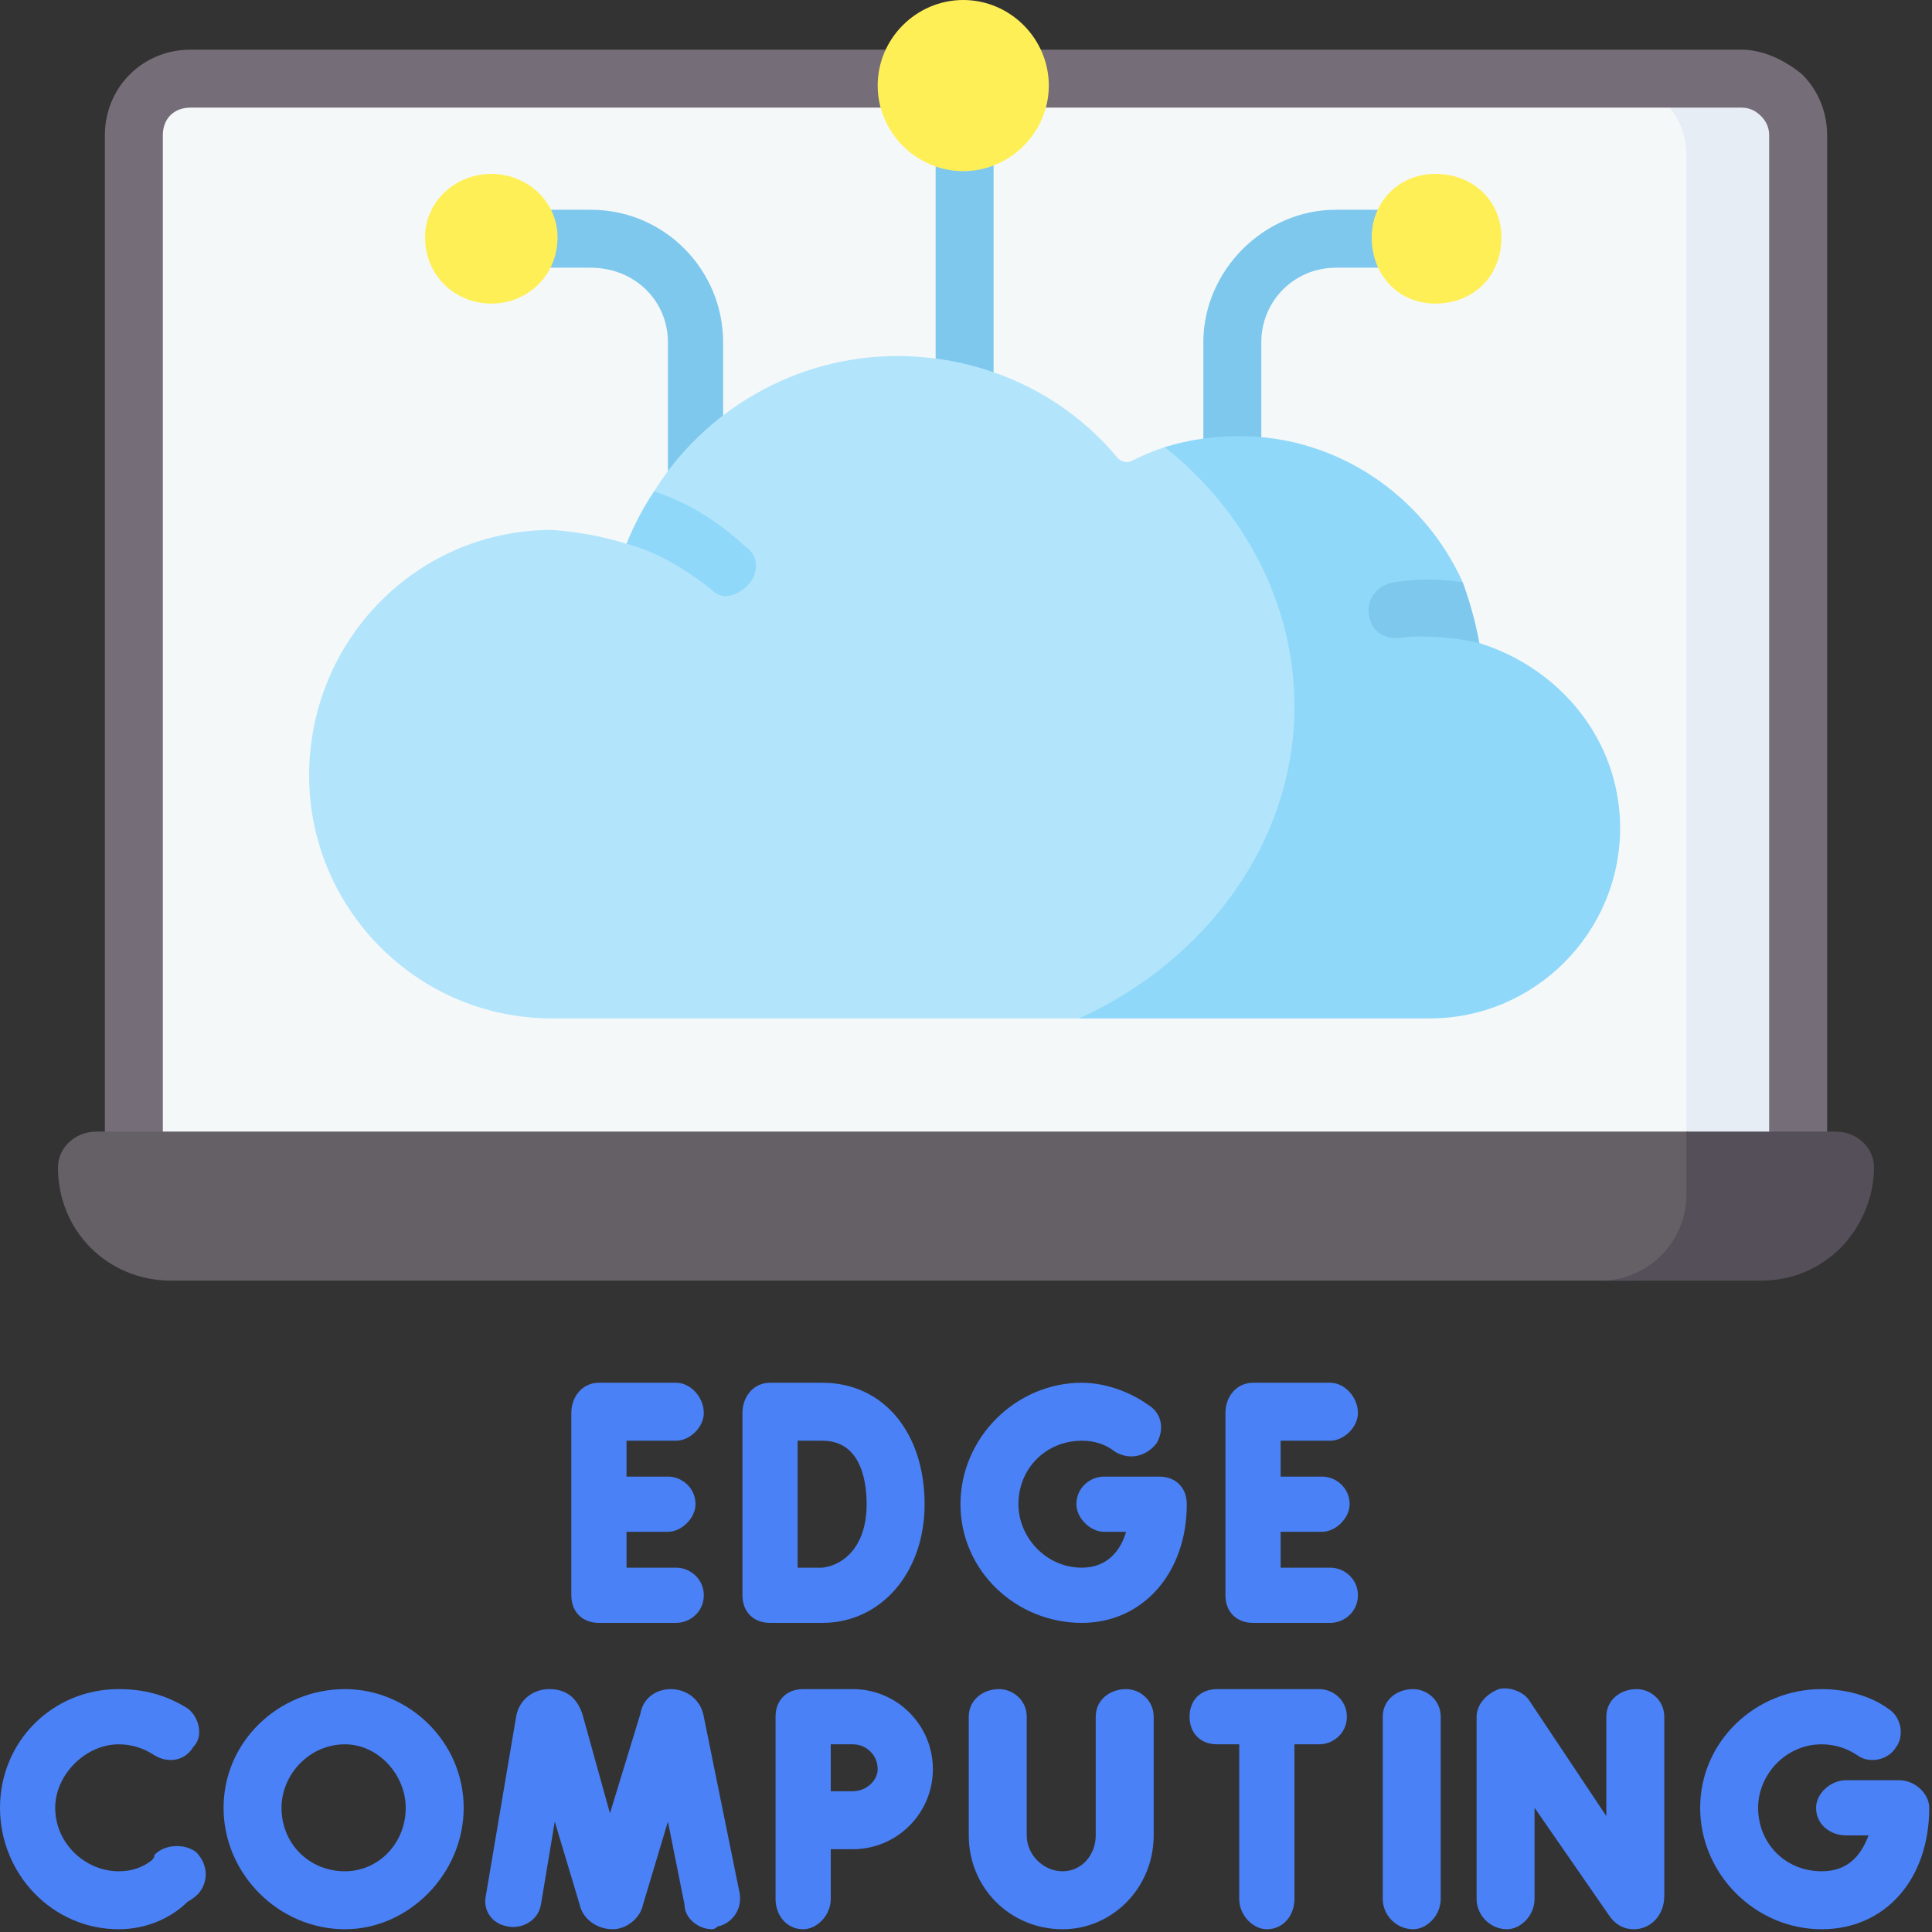 <svg version="1.2" xmlns="http://www.w3.org/2000/svg" viewBox="0 0 70 70" width="70" height="70"><rect x="0" y="0" width="70" height="70" fill="#333333" stroke="none"/><style>.a{fill:#f5f8f9}.b{fill:#e6edf4}.c{fill:#756e78}.d{fill:#655f66}.e{fill:#554f59}.f{fill:#4a81f6}.g{fill:#7ec8ed}.h{fill:#b2e5fb}.i{fill:#90d8f9}.j{fill:#ffef57}</style><path class="a" d="m4.8 42.2l0.1-37.3c0-1.1 0.9-2.1 2-2.1l56.2 0.1c1.1 0 2.1 0.9 2.1 2l-0.1 37.3z"/><path class="b" d="m65 4.9v37.3h-3.9v-36.6c0-1.5-1.2-2.7-2.8-2.7h4.8c1 0 1.9 0.9 1.9 2z"/><path class="c" d="m65.1 43.2q0 0 0 0c-0.5 0-1-0.4-1-1v-37.3q0-0.4-0.3-0.7-0.3-0.3-0.7-0.3h-56.2q0 0 0 0c-0.6 0-1 0.4-1 1v8.6 28.7c0 0.6-0.5 1-1.1 1q0 0 0 0c-0.5 0-1-0.4-1-1v-33.6-3.7c0-0.8 0.3-1.6 0.9-2.2 0.6-0.6 1.4-0.9 2.2-0.9h56.2c0.8 0 1.6 0.4 2.2 0.9 0.6 0.6 0.9 1.4 0.9 2.2v37.3c0 0.6-0.5 1-1.1 1z"/><path class="d" d="m65.9 41.8c0.7 0 1.2 0.3 1.2 1 0 2.3-2.7 3.2-4.9 3.2l-3 0.4h-53c-2.3 0-4.1-1.8-4.1-4.1 0-0.7 0.6-1.3 1.4-1.3h57.6z"/><path class="e" d="m67.9 42.3c0 1.1-0.5 2.2-1.2 2.9-0.8 0.8-1.8 1.2-2.9 1.2h-5.8c1.7 0 3.1-1.4 3.1-3.1v-2.3h5.4c0.8 0 1.4 0.6 1.4 1.3z"/><path class="f" d="m21.7 58.8h2.8c0.5 0 1-0.4 1-1 0-0.6-0.5-1-1-1h-1.8v-1.3h1.5c0.5 0 1-0.5 1-1 0-0.6-0.5-1-1-1h-1.5v-1.3h1.8c0.5 0 1-0.5 1-1 0-0.6-0.5-1.1-1-1.1h-2.8c-0.6 0-1 0.5-1 1.1v6.6c0 0.6 0.4 1 1 1z"/><path class="f" d="m48.2 52.2c0.5 0 1-0.5 1-1 0-0.6-0.5-1.1-1-1.1h-2.8c-0.6 0-1 0.5-1 1.1v6.6c0 0.6 0.4 1 1 1h2.8c0.5 0 1-0.4 1-1 0-0.6-0.5-1-1-1h-1.8v-1.3h1.5c0.5 0 1-0.5 1-1 0-0.6-0.5-1-1-1h-1.5v-1.3z"/><path class="f" d="m29.8 58.8c2.1 0 3.7-1.8 3.7-4.3 0-2.6-1.5-4.4-3.7-4.4h-1.9c-0.6 0-1 0.5-1 1.1v6.6c0 0.6 0.4 1 1 1h1.9q0 0 0 0zm-0.9-2v-4.6h0.9c1.5 0 1.6 1.7 1.6 2.3 0 1.5-0.8 2.2-1.6 2.3z"/><path class="f" d="m42 53.5h-2c-0.5 0-1 0.4-1 1 0 0.5 0.5 1 1 1h0.8c-0.2 0.7-0.7 1.3-1.6 1.3-1.3 0-2.3-1.1-2.3-2.3 0-1.3 1-2.3 2.3-2.3q0.7 0 1.2 0.4c0.5 0.3 1.1 0.2 1.5-0.3 0.3-0.5 0.2-1.1-0.3-1.4-0.7-0.5-1.6-0.8-2.4-0.8-2.4 0-4.4 2-4.4 4.4 0 2.4 2 4.3 4.4 4.3 2.2 0 3.8-1.8 3.8-4.3 0-0.6-0.4-1-1-1z"/><path class="f" d="m59.3 61.2c-0.6 0-1.1 0.4-1.1 1v3.6l-2.8-4.2c-0.2-0.3-0.7-0.5-1.1-0.4-0.5 0.2-0.8 0.6-0.8 1v6.6c0 0.6 0.5 1.1 1.1 1.1 0.5 0 1-0.5 1-1.1v-3.3l2.7 3.9c0.2 0.3 0.5 0.5 0.9 0.5 0.6 0 1.1-0.5 1.1-1.2v-6.5c0-0.6-0.5-1-1-1z"/><path class="f" d="m25.5 62.2c-0.1-0.6-0.6-1-1.2-1-0.5 0-1 0.3-1.1 0.9l-1.1 3.6-1-3.6c-0.2-0.6-0.6-0.9-1.2-0.9-0.6 0-1.1 0.4-1.2 1l-1.1 6.5c-0.1 0.5 0.2 1 0.8 1.1 0.5 0.1 1.1-0.2 1.2-0.8l0.5-3 0.9 3c0.1 0.5 0.6 0.9 1.2 0.9 0.5 0 1-0.4 1.1-0.9l0.9-3 0.6 3c0 0.5 0.5 0.9 1 0.9q0.1 0 0.2-0.1c0.5-0.1 0.9-0.6 0.8-1.2z"/><path class="f" d="m51.2 61.2c-0.6 0-1.1 0.4-1.1 1v6.6c0 0.6 0.5 1.1 1.1 1.1 0.5 0 1-0.5 1-1.1v-6.6c0-0.6-0.5-1-1-1z"/><path class="f" d="m68.8 64.5h-1.9c-0.6 0-1.1 0.5-1.1 1 0 0.6 0.5 1 1.1 1h0.8c-0.3 0.8-0.8 1.3-1.7 1.3-1.3 0-2.3-1-2.3-2.3 0-1.2 1-2.3 2.3-2.3q0.7 0 1.3 0.4c0.4 0.3 1.1 0.2 1.4-0.3 0.3-0.4 0.2-1.1-0.3-1.4-0.7-0.5-1.6-0.7-2.4-0.7-2.4 0-4.4 1.9-4.4 4.3 0 2.4 2 4.4 4.4 4.4 2.3 0 3.9-1.8 3.9-4.4 0-0.5-0.5-1-1.1-1z"/><path class="f" d="m7.1 67.1c-0.4-0.3-1.1-0.3-1.5 0.1q0 0.1-0.1 0.2-0.5 0.4-1.2 0.4c-1.2 0-2.3-1-2.3-2.3 0-1.2 1.1-2.3 2.3-2.3q0.7 0 1.3 0.4c0.5 0.3 1.1 0.2 1.4-0.3 0.4-0.4 0.2-1.1-0.2-1.4-0.8-0.5-1.6-0.7-2.5-0.7-2.4 0-4.3 1.9-4.3 4.3 0 2.4 1.9 4.4 4.3 4.4 1 0 1.9-0.4 2.5-1q0.2-0.1 0.4-0.3c0.4-0.5 0.3-1.1-0.1-1.5z"/><path class="f" d="m40.8 61.2c-0.6 0-1.1 0.4-1.1 1v4.3c0 0.7-0.5 1.3-1.2 1.3-0.7 0-1.3-0.6-1.3-1.3v-4.3c0-0.6-0.5-1-1-1-0.6 0-1.1 0.4-1.1 1v4.3c0 1.9 1.5 3.4 3.4 3.4 1.8 0 3.3-1.5 3.3-3.4v-4.3c0-0.6-0.5-1-1-1z"/><path class="f" d="m47.8 61.2h-3.7c-0.6 0-1 0.4-1 1 0 0.6 0.4 1 1 1h0.8v5.6c0 0.6 0.5 1.1 1 1.1 0.6 0 1-0.5 1-1.1v-5.6h0.9c0.5 0 1-0.4 1-1 0-0.6-0.5-1-1-1z"/><path class="f" d="m30.9 61.2h-1.8c-0.6 0-1 0.4-1 1v3.8 2.8c0 0.6 0.4 1.1 1 1.1 0.5 0 1-0.5 1-1.1v-1.8h0.8c1.6 0 2.9-1.3 2.9-2.9 0-1.6-1.3-2.9-2.9-2.9zm0 3.7h-0.8v-1.7h0.8c0.5 0 0.9 0.4 0.9 0.9 0 0.4-0.4 0.8-0.9 0.8z"/><path class="f" d="m12.5 61.2c-2.4 0-4.4 1.9-4.4 4.3 0 2.4 2 4.4 4.4 4.4 2.3 0 4.3-2 4.3-4.4 0-2.4-2-4.3-4.3-4.3zm0 6.6c-1.3 0-2.3-1-2.3-2.3 0-1.2 1-2.3 2.3-2.3 1.2 0 2.2 1.1 2.2 2.3 0 1.3-1 2.3-2.2 2.3z"/><path class="g" d="m25.2 18c-0.6 0-1-0.4-1-1v-4.6c0-1.5-1.2-2.7-2.8-2.7h-2.3c-0.5 0-1-0.5-1-1.1 0-0.5 0.5-1 1-1h2.3c2.7 0 4.8 2.2 4.8 4.8v4.6c0 0.6-0.4 1-1 1z"/><path class="g" d="m44.6 18.3c-0.5 0-1-0.4-1-1v-4.9c0-2.6 2.2-4.8 4.8-4.8h2.5c0.5 0 1 0.5 1 1 0 0.6-0.5 1.1-1 1.1h-2.5c-1.5 0-2.7 1.2-2.7 2.7v4.9c0 0.6-0.5 1-1.1 1z"/><path class="g" d="m34.9 15.5c-0.5 0-1-0.4-1-1v-9.5c0-0.6 0.5-1.1 1-1.1 0.6 0 1.1 0.5 1.1 1.1v9.5c0 0.6-0.5 1-1.1 1z"/><path class="h" d="m52.7 23.6c-0.6-4.3-3.5-7.3-7.9-7.3-0.9 0-1.7-0.1-2.6-0.1q-0.6 0.2-1.2 0.5c-0.2 0.1-0.4 0-0.5-0.1-1.9-2.3-4.8-3.7-8-3.7-3.7 0-7 2-8.8 4.9 0.4 0.9-0.2 1.5-1 1.9q-1.3-0.4-2.7-0.5c-4.9 0-8.8 4-8.8 8.9 0 4.8 3.9 8.8 8.8 8.8h19.1l11.4-0.7c3.8 0 6.9-2.5 6.9-6.3 0-3.2-1.8-5.5-4.7-6.3z"/><path class="i" d="m58.7 30c0 3.8-3.1 6.9-6.9 6.9h-12.7c4.6-2.1 7.8-6.4 7.8-11.3 0-3.7-1.8-7.1-4.7-9.4q1.3-0.4 2.7-0.4c3.6 0 6.7 2.2 8.1 5.3-0.6 1-0.2 1.7 0.6 2.2 2.9 0.9 5.1 3.5 5.1 6.7z"/><path class="i" d="m27.1 21.2c-0.2 0.2-0.5 0.4-0.8 0.4q-0.3 0-0.6-0.3c-0.9-0.7-1.9-1.3-3-1.6q0.4-1 1-1.9 1.8 0.6 3.3 2c0.5 0.3 0.5 1 0.1 1.4z"/><path class="g" d="m53.6 23.3c-0.8-0.2-2-0.3-2.8-0.2-0.6 0.1-1.1-0.2-1.2-0.8-0.1-0.6 0.3-1.1 0.9-1.2q1.2-0.2 2.5 0 0.4 1.1 0.6 2.2z"/><path fill-rule="evenodd" class="j" d="m17.8 11c-1.3 0-2.4-1-2.4-2.4 0-1.3 1.1-2.3 2.4-2.3 1.3 0 2.4 1 2.4 2.3 0 1.4-1.1 2.4-2.4 2.4z"/><path fill-rule="evenodd" class="j" d="m52 11c-1.3 0-2.3-1-2.3-2.4 0-1.3 1-2.3 2.3-2.3 1.4 0 2.4 1 2.4 2.3 0 1.4-1 2.4-2.4 2.4z"/><path fill-rule="evenodd" class="j" d="m34.9 6.2c-1.7 0-3.1-1.4-3.1-3.1 0-1.7 1.4-3.1 3.1-3.1 1.7 0 3.1 1.4 3.1 3.1 0 1.7-1.4 3.1-3.1 3.1z"/></svg>